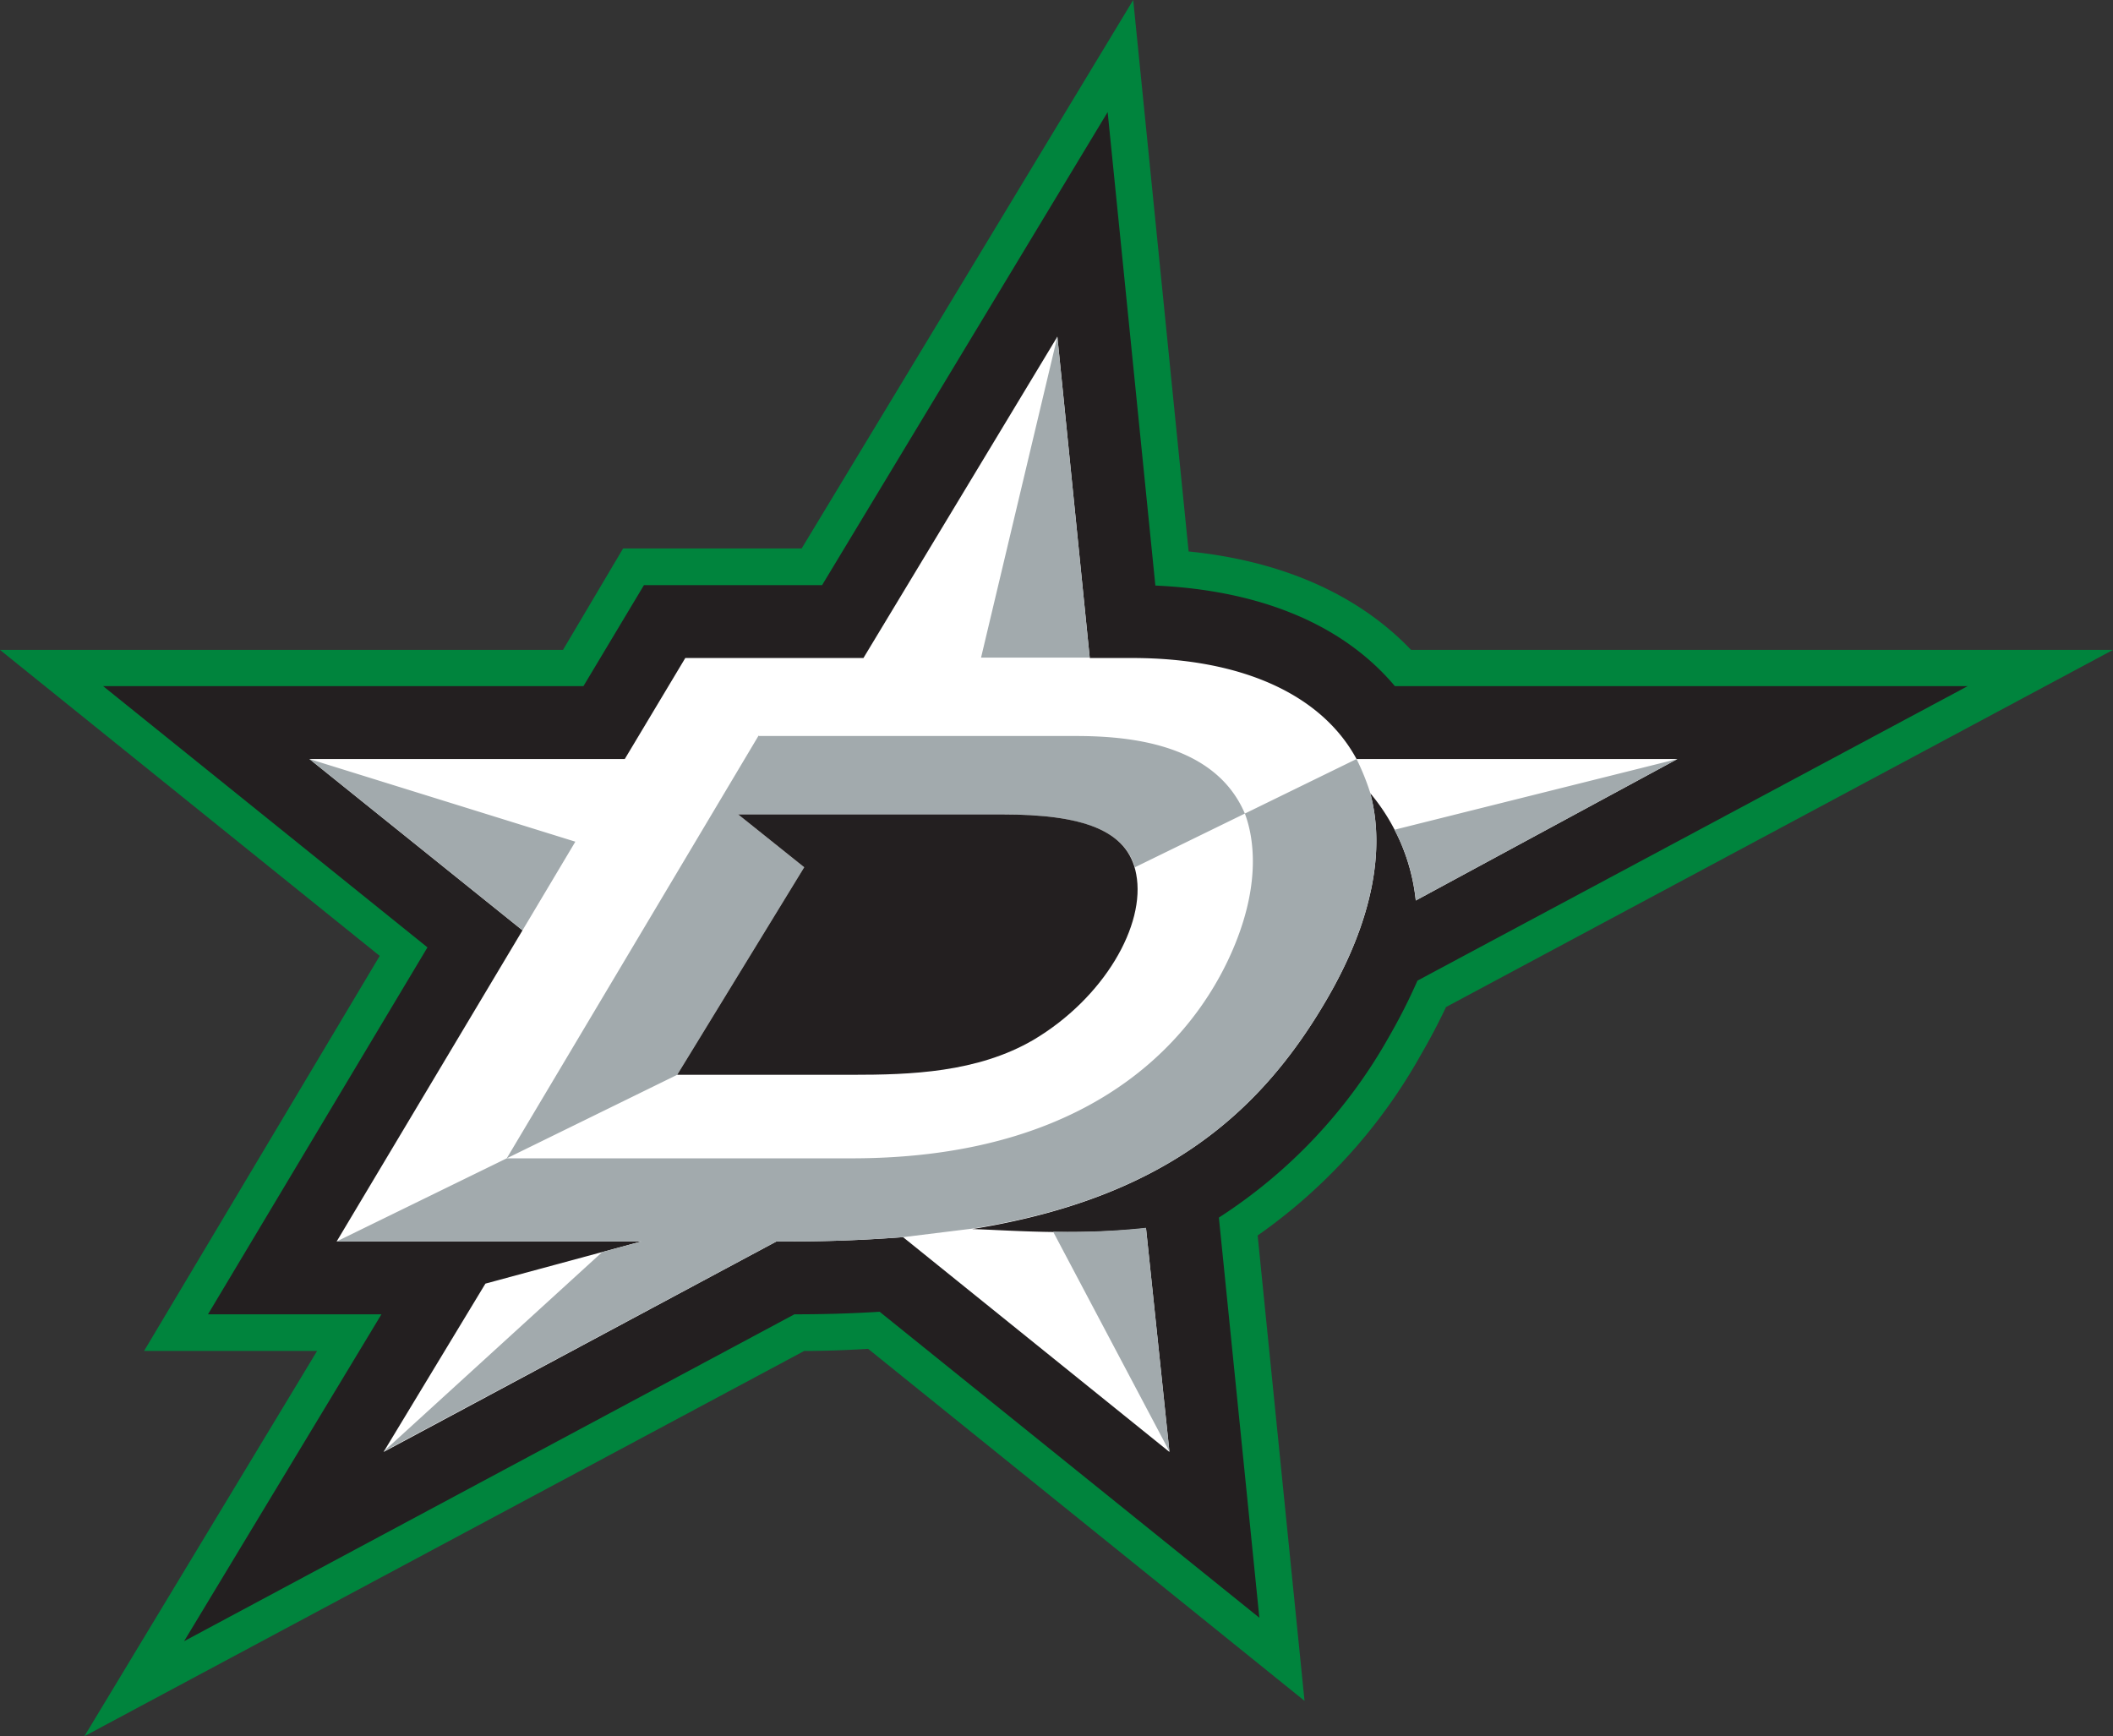 
<svg xmlns:rdf="http://www.w3.org/1999/02/22-rdf-syntax-ns#" xmlns="http://www.w3.org/2000/svg" version="1.1" xmlns:cc="http://creativecommons.org/ns#" xmlns:dc="http://purl.org/dc/elements/1.1/" viewBox="0 0 279.96 230.044"><rect x="0" y="0" width="279.96" height="230.044" fill="#333333" stroke="none"/><path d="M42.011,178.998H19.086L50.311,126.654,0,86.111H74.592l7.962-13.439h23.659L150.144,0l7.341,73.067c12.366,1.242,22.474,5.703,29.475,13.044h93l-88.37,47.319c-1.016,2.146-2.146,4.291-3.332,6.324a72.228,72.228,0,0,1-21.627,23.942l6.211,61.661L115.022,178.716c-2.767.169-5.647.282-8.47.282L11.18,230.044Z" fill="#00843D"/><path d="M50.537,174.142H27.556l29.08-48.617L13.665,90.911H77.302l8.018-13.383h23.603L146.756,14.851l6.324,62.734c13.947.621,24.902,5.195,31.734,13.326H260.705L187.807,129.929a76.95,76.95,0,0,1-3.783,7.454,68.181,68.181,0,0,1-22.53,23.942l5.364,53.022-50.311-40.543c-3.614.226-7.397.339-11.293.339L24.393,217.452Z" fill="#231F20"/><path d="M222.251,100.567H179.732C175.215,92.21,164.825,87.184,149.975,87.184h-5.59l-4.291-42.576L114.401,87.184H90.798l-8.018,13.383H40.995L69.228,123.266,44.608,164.486H84.982l-20.667,5.59L50.82,192.381l52.062-27.894h2.146c5.251,0,10.107-.226,14.625-.565l35.291,28.459-3.106-29.645c-9.543,1.016-18.747.226-23.038.113,24.845-4.009,37.889-14.851,46.924-30.322,6.155-10.503,7.849-19.989,5.816-27.443a26.406,26.406,0,0,1,6.042,14.23Z" fill="#fff"/><path d="M184.758,109.94a25.244,25.244,0,0,1,2.823,9.373l34.67-18.747Zm-5.026-9.373-14.794,7.228c.96,2.541,2.315,8.526-1.355,17.448-4.179,10.22-16.658,28.233-50.763,28.233H67.138L44.608,164.486H84.982l-5.195,1.412L50.82,192.324l52.062-27.838h2.146c5.251,0,10.107-.226,14.625-.565l9.148-1.129c24.845-3.953,37.889-14.794,46.924-30.266,6.155-10.559,7.849-19.989,5.816-27.499a31.932,31.932,0,0,0-1.807-4.461Zm-81.933,7.341h34.953c10.051,0,16.093,1.863,17.617,7.002l14.568-7.115c-3.953-9.26-15.302-10.277-22.417-10.277H100.567l-.056-.056-33.372,56.015L89.725,142.408l16.827-27.499ZM76.23,111.521l-35.235-10.954L69.228,123.266Zm63.863-66.913L129.985,87.128h14.399Zm11.745,118.071,3.106,29.645-15.415-29.137A93.144,93.144,0,0,0,151.838,162.679Z" fill="#A2AAAD"/><path d="M132.752,107.907H97.8l8.752,7.002L89.725,142.408h23.151c7.736,0,16.601-.282,24.055-4.63,9.317-5.534,14.907-15.189,13.608-21.965C149.466,109.94,143.368,107.907,132.752,107.907Z" fill="#231F20"/></svg>
